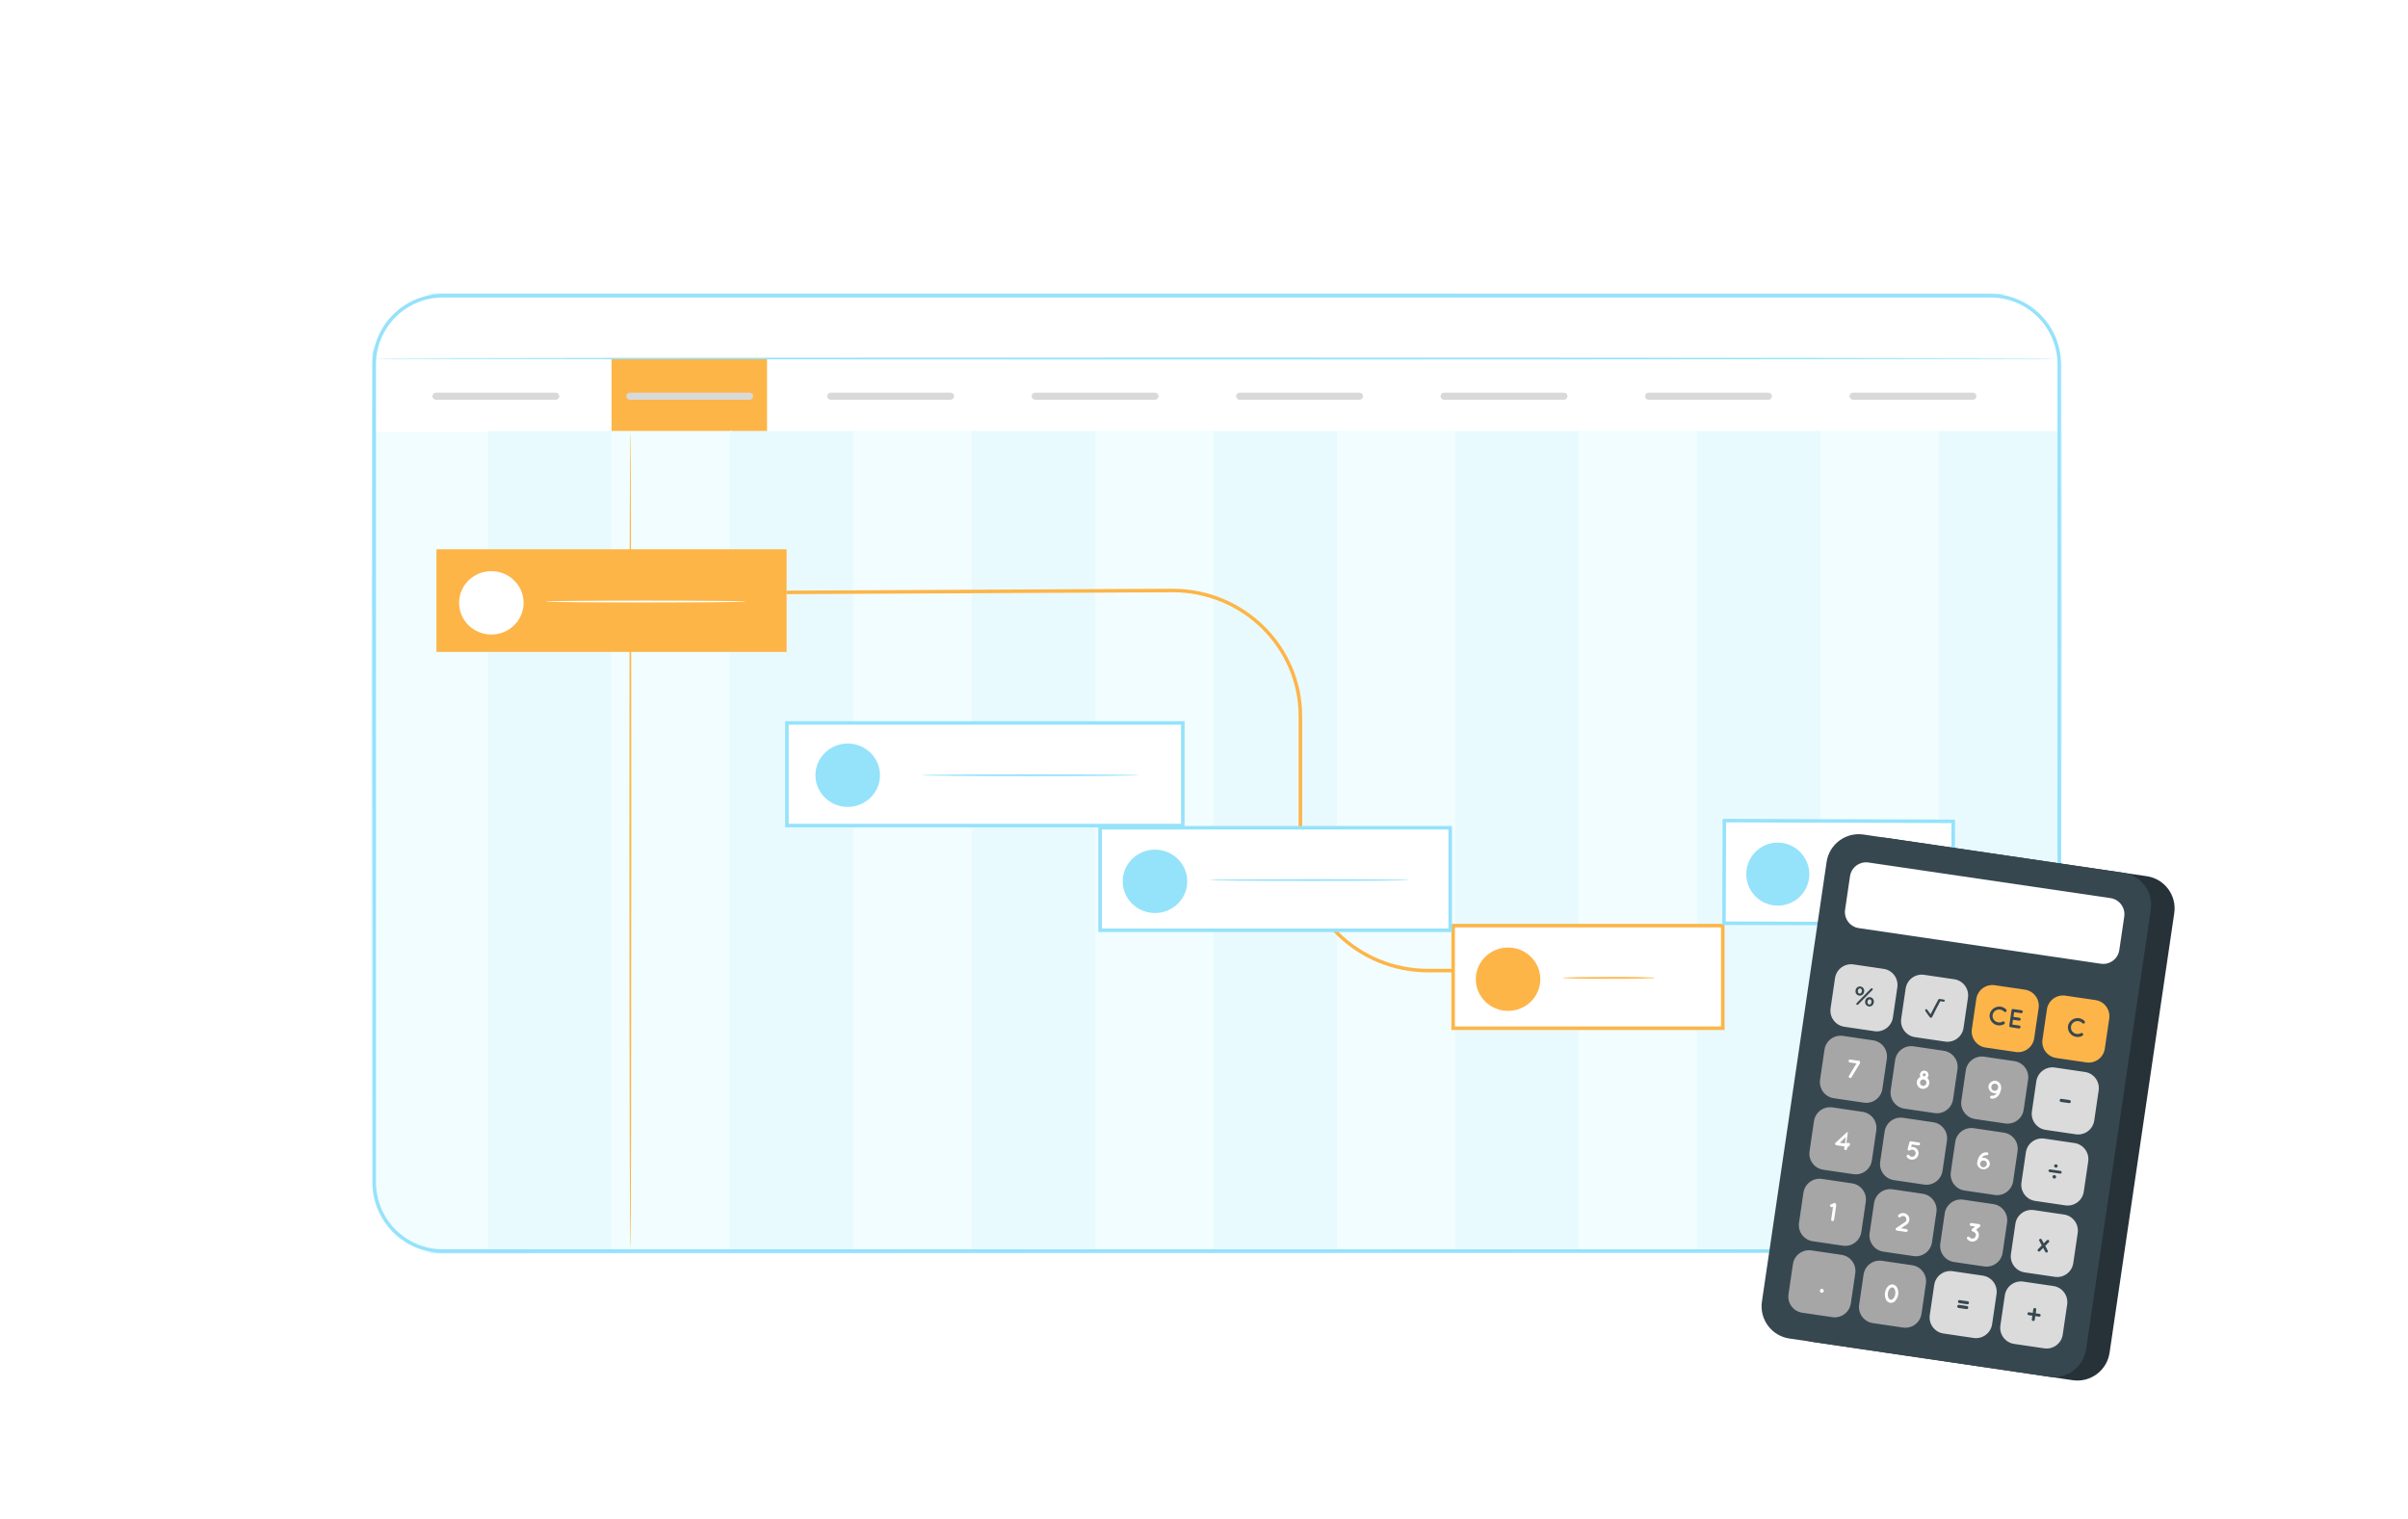 <svg width="888" height="560" viewBox="0 0 888 560" fill="none" xmlns="http://www.w3.org/2000/svg">
<g filter="url(#filter0_d_963_28675)">
<mask id="mask0_963_28675" style="mask-type:luminance" maskUnits="userSpaceOnUse" x="132" y="103" width="623" height="354">
<path d="M728.848 103.199H158.148C143.789 103.199 132.148 114.84 132.148 129.199V430.799C132.148 445.159 143.789 456.799 158.148 456.799H728.848C743.208 456.799 754.848 445.159 754.848 430.799V129.199C754.848 114.84 743.208 103.199 728.848 103.199Z" fill="white"/>
</mask>
<g mask="url(#mask0_963_28675)">
<path d="M728.848 103.199H158.148C143.789 103.199 132.148 114.84 132.148 129.199V430.799C132.148 445.159 143.789 456.799 158.148 456.799H728.848C743.208 456.799 754.848 445.159 754.848 430.799V129.199C754.848 114.84 743.208 103.199 728.848 103.199Z" fill="white"/>
<path d="M443.419 330.88C443.221 330.578 443.068 330.25 442.964 329.905L441.846 327.032C440.897 324.549 439.61 320.896 438.076 316.372C435.008 307.272 431.173 294.701 427.117 280.713C423.061 266.725 419.317 254.063 416.47 244.976L413.025 234.199L412.115 231.274C411.986 230.935 411.899 230.581 411.855 230.221C412.056 230.522 412.214 230.851 412.323 231.196L413.428 234.056C414.39 236.552 415.677 240.192 417.198 244.716C420.266 253.816 424.114 266.4 428.17 280.388C432.226 294.376 435.97 307.025 438.817 316.125C440.234 320.545 441.417 324.185 442.249 326.889L443.172 329.827C443.303 330.165 443.386 330.519 443.419 330.88Z" fill="#E0E0E0"/>
<path d="M754.264 456.397H131.148L132.409 103.252H755.525L754.264 456.397Z" fill="white"/>
<path d="M277.655 127.027H220.312V158.006H277.655V127.027Z" fill="#FDB548"/>
<path d="M754.262 127.016C754.262 127.211 615.019 127.367 443.302 127.367C271.585 127.367 132.355 127.211 132.355 127.016C132.355 126.821 271.559 126.678 443.328 126.678C615.097 126.678 754.262 126.834 754.262 127.016Z" fill="#95E2FB"/>
<path d="M175.647 154.16H131.148V456.826H175.647V154.16Z" fill="#F1FDFF"/>
<path d="M220.315 153.719H174.75V456.385H220.315V153.719Z" fill="#E9FAFF"/>
<path d="M264.811 153.719H220.312V456.385H264.811V153.719Z" fill="#F1FDFF"/>
<path d="M309.483 153.719H263.918V456.385H309.483V153.719Z" fill="#E9FAFF"/>
<path d="M353.979 153.717H309.48V456.383H353.979V153.717Z" fill="#F1FDFF"/>
<path d="M398.647 153.717H353.082V456.383H398.647V153.717Z" fill="#E9FAFF"/>
<path d="M443.147 153.717H398.648V456.383H443.147V153.717Z" fill="#F1FDFF"/>
<path d="M487.815 153.717H442.25V456.383H487.815V153.717Z" fill="#E9FAFF"/>
<path d="M532.315 153.717H487.816V456.383H532.315V153.717Z" fill="#F1FDFF"/>
<path d="M576.995 153.719H531.43V456.385H576.995V153.719Z" fill="#E9FAFF"/>
<path d="M621.479 153.719H576.98V456.385H621.479V153.719Z" fill="#F1FDFF"/>
<path d="M666.163 153.719H620.598V456.385H666.163V153.719Z" fill="#E9FAFF"/>
<path d="M710.659 153.719H666.16V456.385H710.659V153.719Z" fill="#F1FDFF"/>
<path d="M754.265 153.719H709.766V456.385H754.265V153.719Z" fill="#E9FAFF"/>
<path d="M227.256 455.499C227.074 455.499 226.918 387.899 226.918 304.621C226.918 221.343 227.074 153.73 227.256 153.73C227.438 153.73 227.594 221.33 227.594 304.621C227.594 387.912 227.503 455.499 227.256 455.499Z" fill="#FDB548"/>
<path d="M284.87 197.359H155.754V235.202H284.87V197.359Z" fill="#FDB548"/>
<path d="M175.997 228.792C182.566 228.792 187.892 223.56 187.892 217.105C187.892 210.65 182.566 205.418 175.997 205.418C169.428 205.418 164.102 210.65 164.102 217.105C164.102 223.56 169.428 228.792 175.997 228.792Z" fill="white"/>
<path d="M269.714 216.625C269.714 216.82 253.243 216.976 232.924 216.976C212.605 216.976 196.121 216.82 196.121 216.625C196.121 216.43 212.592 216.287 232.924 216.287C253.256 216.287 269.714 216.443 269.714 216.625Z" fill="white"/>
<path d="M547.302 353.37H521.484C495.133 353.37 473.696 332.297 473.696 306.388V258.886C473.696 233.692 452.896 213.204 427.221 213.204L284.871 213.906V212.606L427.208 211.904C453.559 211.904 474.996 232.977 474.996 258.886V306.388C474.996 331.582 495.796 352.07 521.484 352.07H547.302V353.37Z" fill="#FDB548"/>
<path d="M630.1 336.135H530.676V373.978H630.1V336.135Z" fill="white"/>
<path d="M630.764 374.627H530.027V335.484H630.764V374.627ZM531.327 373.327H629.464V336.784H531.327V373.327Z" fill="#FDB548"/>
<path d="M550.93 367.581C557.499 367.581 562.825 362.349 562.825 355.894C562.825 349.439 557.499 344.207 550.93 344.207C544.36 344.207 539.035 349.439 539.035 355.894C539.035 362.349 544.36 367.581 550.93 367.581Z" fill="#FDB548"/>
<path d="M605.141 355.399C604.714 355.492 604.278 355.536 603.841 355.529C602.97 355.529 601.722 355.607 600.188 355.633C597.107 355.698 592.843 355.737 588.137 355.737C583.431 355.737 579.167 355.737 576.086 355.633C574.539 355.633 573.291 355.568 572.433 355.529C571.996 355.537 571.559 355.493 571.133 355.399C571.558 355.296 571.996 355.252 572.433 355.269L576.086 355.152C579.167 355.152 583.431 355.061 588.137 355.061C592.843 355.061 597.107 355.061 600.188 355.152L603.841 355.269C604.278 355.254 604.715 355.297 605.141 355.399Z" fill="#FDB548"/>
<path d="M715.106 297.647L630.685 297.367L630.559 335.21L714.981 335.49L715.106 297.647Z" fill="white"/>
<path d="M715.624 336.135L629.902 335.901L630.045 296.758L715.754 297.044L715.624 336.135ZM631.202 334.601L714.324 334.874L714.454 298.331L631.332 298.058L631.202 334.601Z" fill="#95E2FB"/>
<path d="M662.029 317.218C662.013 319.515 661.318 321.755 660.03 323.657C658.742 325.559 656.919 327.036 654.792 327.903C652.664 328.769 650.328 328.986 648.078 328.526C645.827 328.065 643.764 326.948 642.148 325.316C640.532 323.684 639.436 321.609 638.998 319.354C638.56 317.1 638.801 314.766 639.688 312.647C640.576 310.529 642.072 308.721 643.987 307.452C645.901 306.183 648.149 305.51 650.446 305.518C653.529 305.548 656.475 306.795 658.644 308.986C660.812 311.176 662.029 314.135 662.029 317.218Z" fill="#95E2FB"/>
<path d="M705.654 316.906C705.194 317.012 704.722 317.055 704.25 317.036C703.353 317.036 702.053 317.036 700.441 317.127C697.217 317.127 692.771 317.205 687.857 317.127C682.943 317.049 678.484 317.049 675.26 316.971L671.451 316.854C670.979 316.873 670.506 316.825 670.047 316.711C670.509 316.617 670.98 316.578 671.451 316.594C672.348 316.594 673.661 316.516 675.273 316.49C678.484 316.49 682.943 316.425 687.857 316.49C692.771 316.555 697.217 316.568 700.441 316.646C702.053 316.646 703.353 316.724 704.25 316.763C704.722 316.756 705.193 316.804 705.654 316.906Z" fill="#95E2FB"/>
<path d="M430.977 261.396H285V299.24H430.977V261.396Z" fill="white"/>
<path d="M431.629 299.889H284.352V260.746H431.629V299.889ZM285.652 298.589H430.329V262.046H285.652V298.589Z" fill="#95E2FB"/>
<path d="M414.651 280.674C414.651 280.856 396.763 281.012 374.702 281.012C352.641 281.012 334.766 280.856 334.766 280.674C334.766 280.492 352.641 280.336 374.702 280.336C396.763 280.336 414.651 280.492 414.651 280.674Z" fill="#95E2FB"/>
<path d="M307.415 292.362C313.984 292.362 319.31 287.13 319.31 280.675C319.31 274.221 313.984 268.988 307.415 268.988C300.846 268.988 295.52 274.221 295.52 280.675C295.52 287.13 300.846 292.362 307.415 292.362Z" fill="#95E2FB"/>
<path d="M529.596 300.045H400.48V337.888H529.596V300.045Z" fill="white"/>
<path d="M530.248 338.499H399.832V299.395H530.248V338.499ZM401.132 337.199H528.948V300.695H401.132V337.199Z" fill="#95E2FB"/>
<path d="M420.723 331.493C427.293 331.493 432.618 326.261 432.618 319.806C432.618 313.352 427.293 308.119 420.723 308.119C414.154 308.119 408.828 313.352 408.828 319.806C408.828 326.261 414.154 331.493 420.723 331.493Z" fill="#95E2FB"/>
<path d="M514.441 319.325C514.441 319.52 497.97 319.663 477.651 319.663C457.332 319.663 440.848 319.52 440.848 319.325C440.848 319.13 457.358 319 477.651 319C497.944 319 514.441 319.143 514.441 319.325Z" fill="#95E2FB"/>
<path d="M754.263 456.799C754.263 454.719 754.64 320.403 755.264 103.199L755.524 103.459L132.447 103.537L132.785 103.199C132.33 228.272 131.888 347.859 131.485 456.799L131.173 456.487L754.289 456.799L131.173 457.124H130.848V456.799C131.238 347.885 131.654 228.298 132.148 103.199V102.861H132.525L755.602 102.939H755.862V103.199C754.848 320.429 754.263 454.745 754.263 456.799Z" fill="#95E2FB"/>
<path d="M199.746 139.6H155.546C154.828 139.6 154.246 140.182 154.246 140.9C154.246 141.618 154.828 142.2 155.546 142.2H199.746C200.464 142.2 201.046 141.618 201.046 140.9C201.046 140.182 200.464 139.6 199.746 139.6Z" fill="#D9D9D9"/>
<path d="M271.246 139.6H227.046C226.328 139.6 225.746 140.182 225.746 140.9C225.746 141.618 226.328 142.2 227.046 142.2H271.246C271.964 142.2 272.546 141.618 272.546 140.9C272.546 140.182 271.964 139.6 271.246 139.6Z" fill="#D9D9D9"/>
<path d="M345.348 139.6H301.148C300.43 139.6 299.848 140.182 299.848 140.9C299.848 141.618 300.43 142.2 301.148 142.2H345.348C346.066 142.2 346.648 141.618 346.648 140.9C346.648 140.182 346.066 139.6 345.348 139.6Z" fill="#D9D9D9"/>
<path d="M420.746 139.6H376.546C375.828 139.6 375.246 140.182 375.246 140.9C375.246 141.618 375.828 142.2 376.546 142.2H420.746C421.464 142.2 422.046 141.618 422.046 140.9C422.046 140.182 421.464 139.6 420.746 139.6Z" fill="#D9D9D9"/>
<path d="M496.148 139.6H451.948C451.23 139.6 450.648 140.182 450.648 140.9C450.648 141.618 451.23 142.2 451.948 142.2H496.148C496.866 142.2 497.448 141.618 497.448 140.9C497.448 140.182 496.866 139.6 496.148 139.6Z" fill="#D9D9D9"/>
<path d="M571.547 139.6H527.347C526.629 139.6 526.047 140.182 526.047 140.9C526.047 141.618 526.629 142.2 527.347 142.2H571.547C572.265 142.2 572.847 141.618 572.847 140.9C572.847 140.182 572.265 139.6 571.547 139.6Z" fill="#D9D9D9"/>
<path d="M646.949 139.6H602.749C602.031 139.6 601.449 140.182 601.449 140.9C601.449 141.618 602.031 142.2 602.749 142.2H646.949C647.667 142.2 648.249 141.618 648.249 140.9C648.249 140.182 647.667 139.6 646.949 139.6Z" fill="#D9D9D9"/>
<path d="M722.348 139.6H678.148C677.43 139.6 676.848 140.182 676.848 140.9C676.848 141.618 677.43 142.2 678.148 142.2H722.348C723.066 142.2 723.648 141.618 723.648 140.9C723.648 140.182 723.066 139.6 722.348 139.6Z" fill="#D9D9D9"/>
</g>
<path d="M728.847 103.85H158.147C144.146 103.85 132.797 115.199 132.797 129.2V430.8C132.797 444.8 144.146 456.15 158.147 456.15H728.847C742.847 456.15 754.197 444.8 754.197 430.8V129.2C754.197 115.199 742.847 103.85 728.847 103.85Z" stroke="#95E2FB" stroke-width="1.3"/>
</g>
<path d="M791.677 323.113L695.88 309.018C689.323 308.054 683.226 312.587 682.261 319.144L658.411 481.246C657.446 487.803 661.979 493.901 668.536 494.865L764.333 508.96C770.889 509.925 776.987 505.392 777.952 498.835L801.802 336.732C802.767 330.175 798.234 324.078 791.677 323.113Z" fill="#263238"/>
<path d="M783.013 321.842L687.216 307.747C680.66 306.782 674.562 311.315 673.597 317.872L649.747 479.975C648.782 486.532 653.316 492.629 659.872 493.594L755.669 507.689C762.226 508.653 768.323 504.12 769.288 497.563L793.138 335.461C794.103 328.904 789.57 322.806 783.013 321.842Z" fill="#37474F"/>
<path d="M694.622 357.276L683.509 355.641C680.231 355.159 677.182 357.425 676.7 360.704L675.065 371.816C674.582 375.094 676.849 378.143 680.128 378.626L691.24 380.261C694.518 380.743 697.567 378.476 698.049 375.198L699.684 364.085C700.167 360.807 697.9 357.758 694.622 357.276Z" fill="#DBDBDB"/>
<path d="M720.669 361.11L709.556 359.475C706.278 358.993 703.229 361.259 702.747 364.538L701.112 375.65C700.629 378.928 702.896 381.977 706.174 382.46L717.287 384.094C720.565 384.577 723.614 382.31 724.096 379.032L725.731 367.919C726.214 364.641 723.947 361.592 720.669 361.11Z" fill="#DBDBDB"/>
<path d="M746.723 364.946L735.611 363.311C732.332 362.829 729.284 365.095 728.801 368.374L727.166 379.486C726.684 382.764 728.951 385.813 732.229 386.295L743.341 387.93C746.62 388.413 749.669 386.146 750.151 382.868L751.786 371.755C752.268 368.477 750.002 365.428 746.723 364.946Z" fill="#FDB549"/>
<path d="M772.766 368.794L761.653 367.159C758.375 366.676 755.326 368.943 754.844 372.221L753.209 383.334C752.727 386.612 754.993 389.661 758.272 390.143L769.384 391.778C772.662 392.26 775.711 389.994 776.193 386.715L777.828 375.603C778.311 372.325 776.044 369.276 772.766 368.794Z" fill="#FDB549"/>
<path d="M690.743 383.633L679.63 381.998C676.352 381.516 673.303 383.783 672.821 387.061L671.186 398.173C670.704 401.452 672.97 404.501 676.249 404.983L687.361 406.618C690.639 407.1 693.688 404.834 694.171 401.555L695.806 390.443C696.288 387.164 694.021 384.116 690.743 383.633Z" fill="#A6A6A6"/>
<path d="M716.797 387.481L705.685 385.846C702.406 385.364 699.357 387.63 698.875 390.909L697.24 402.021C696.758 405.3 699.024 408.348 702.303 408.831L713.415 410.466C716.694 410.948 719.742 408.681 720.225 405.403L721.86 394.291C722.342 391.012 720.075 387.963 716.797 387.481Z" fill="#A6A6A6"/>
<path d="M742.844 391.305L731.732 389.67C728.453 389.188 725.404 391.455 724.922 394.733L723.287 405.845C722.805 409.124 725.071 412.172 728.35 412.655L739.462 414.29C742.741 414.772 745.789 412.506 746.272 409.227L747.907 398.115C748.389 394.836 746.122 391.788 742.844 391.305Z" fill="#A6A6A6"/>
<path d="M768.863 395.301L757.751 393.666C754.473 393.184 751.424 395.451 750.942 398.729L749.307 409.841C748.824 413.12 751.091 416.169 754.369 416.651L765.482 418.286C768.76 418.768 771.809 416.502 772.291 413.223L773.926 402.111C774.408 398.832 772.142 395.784 768.863 395.301Z" fill="#DBDBDB"/>
<path d="M686.863 410.004L675.751 408.369C672.473 407.887 669.424 410.154 668.942 413.432L667.307 424.545C666.824 427.823 669.091 430.872 672.369 431.354L683.482 432.989C686.76 433.471 689.809 431.205 690.291 427.926L691.926 416.814C692.408 413.536 690.142 410.487 686.863 410.004Z" fill="#A6A6A6"/>
<path d="M712.918 413.84L701.806 412.205C698.527 411.723 695.479 413.99 694.996 417.268L693.361 428.381C692.879 431.659 695.146 434.708 698.424 435.19L709.536 436.825C712.815 437.307 715.863 435.041 716.346 431.762L717.981 420.65C718.463 417.371 716.196 414.323 712.918 413.84Z" fill="#A6A6A6"/>
<path d="M738.961 417.672L727.849 416.037C724.57 415.555 721.522 417.822 721.039 421.1L719.404 432.213C718.922 435.491 721.188 438.54 724.467 439.022L735.579 440.657C738.858 441.139 741.906 438.873 742.389 435.594L744.024 424.482C744.506 421.204 742.239 418.155 738.961 417.672Z" fill="#A6A6A6"/>
<path d="M765.008 421.508L753.896 419.873C750.618 419.391 747.569 421.658 747.087 424.936L745.452 436.048C744.969 439.327 747.236 442.376 750.514 442.858L761.627 444.493C764.905 444.975 767.954 442.709 768.436 439.43L770.071 428.318C770.554 425.039 768.287 421.991 765.008 421.508Z" fill="#DBDBDB"/>
<path d="M682.981 436.376L671.869 434.741C668.59 434.258 665.542 436.525 665.059 439.803L663.424 450.916C662.942 454.194 665.209 457.243 668.487 457.725L679.599 459.36C682.878 459.842 685.926 457.576 686.409 454.297L688.044 443.185C688.526 439.907 686.259 436.858 682.981 436.376Z" fill="#A6A6A6"/>
<path d="M709.024 440.21L697.912 438.575C694.633 438.092 691.585 440.359 691.102 443.637L689.467 454.75C688.985 458.028 691.251 461.077 694.53 461.559L705.642 463.194C708.921 463.676 711.969 461.41 712.452 458.131L714.087 447.019C714.569 443.741 712.302 440.692 709.024 440.21Z" fill="#A6A6A6"/>
<path d="M735.083 444.032L723.97 442.397C720.692 441.914 717.643 444.181 717.161 447.46L715.526 458.572C715.043 461.85 717.31 464.899 720.589 465.381L731.701 467.016C734.979 467.499 738.028 465.232 738.51 461.954L740.145 450.841C740.628 447.563 738.361 444.514 735.083 444.032Z" fill="#A6A6A6"/>
<path d="M761.137 447.868L750.025 446.233C746.747 445.75 743.698 448.017 743.215 451.295L741.58 462.408C741.098 465.686 743.365 468.735 746.643 469.217L757.756 470.852C761.034 471.335 764.083 469.068 764.565 465.79L766.2 454.677C766.682 451.399 764.416 448.35 761.137 447.868Z" fill="#DBDBDB"/>
<path d="M679.102 462.733L667.99 461.098C664.711 460.616 661.663 462.882 661.18 466.161L659.545 477.273C659.063 480.551 661.33 483.6 664.608 484.083L675.72 485.718C678.999 486.2 682.048 483.933 682.53 480.655L684.165 469.542C684.647 466.264 682.381 463.215 679.102 462.733Z" fill="#A6A6A6"/>
<path d="M705.157 466.569L694.044 464.934C690.766 464.452 687.717 466.718 687.235 469.997L685.6 481.109C685.118 484.387 687.384 487.436 690.663 487.918L701.775 489.553C705.053 490.036 708.102 487.769 708.585 484.491L710.22 473.378C710.702 470.1 708.435 467.051 705.157 466.569Z" fill="#A6A6A6"/>
<path d="M731.204 470.405L720.091 468.77C716.813 468.288 713.764 470.554 713.282 473.833L711.647 484.945C711.165 488.223 713.431 491.272 716.71 491.754L727.822 493.389C731.1 493.872 734.149 491.605 734.631 488.327L736.266 477.214C736.749 473.936 734.482 470.887 731.204 470.405Z" fill="#DBDBDB"/>
<path d="M757.247 474.237L746.134 472.602C742.856 472.12 739.807 474.386 739.325 477.665L737.69 488.777C737.208 492.055 739.474 495.104 742.753 495.586L753.865 497.221C757.143 497.704 760.192 495.437 760.674 492.159L762.309 481.046C762.792 477.768 760.525 474.719 757.247 474.237Z" fill="#DBDBDB"/>
<path d="M684.284 365.229C684.302 365.013 684.364 364.803 684.466 364.611C684.569 364.42 684.709 364.251 684.879 364.116C685.048 363.981 685.244 363.881 685.453 363.824C685.663 363.767 685.881 363.753 686.096 363.783C686.311 363.813 686.518 363.887 686.703 364C686.889 364.113 687.049 364.262 687.175 364.439C687.301 364.616 687.389 364.817 687.435 365.029C687.48 365.241 687.482 365.46 687.44 365.673C687.422 365.893 687.36 366.107 687.257 366.302C687.154 366.497 687.012 366.669 686.84 366.807C686.668 366.945 686.47 367.047 686.257 367.106C686.045 367.165 685.822 367.179 685.604 367.149C685.388 367.117 685.181 367.04 684.996 366.924C684.811 366.808 684.651 366.655 684.527 366.475C684.404 366.295 684.318 366.092 684.276 365.878C684.234 365.663 684.237 365.443 684.284 365.229ZM686.588 365.565C686.652 365.343 686.626 365.104 686.516 364.9C686.406 364.696 686.221 364.543 686 364.473C685.544 364.413 685.208 364.809 685.136 365.325C685.052 365.865 685.292 366.345 685.724 366.405C686.156 366.465 686.504 366.081 686.588 365.565ZM684.716 369.861L689.948 364.545C689.99 364.496 690.044 364.457 690.105 364.434C690.165 364.411 690.231 364.404 690.296 364.413C690.397 364.428 690.488 364.481 690.55 364.562C690.613 364.642 690.642 364.744 690.632 364.845C690.61 364.936 690.564 365.019 690.5 365.085L685.232 370.437C685.188 370.488 685.131 370.526 685.068 370.547C685.005 370.568 684.937 370.571 684.872 370.557C684.823 370.551 684.775 370.536 684.732 370.511C684.689 370.487 684.652 370.454 684.622 370.415C684.592 370.376 684.569 370.331 684.557 370.284C684.544 370.236 684.541 370.186 684.548 370.137C684.572 370.029 684.631 369.932 684.716 369.861ZM687.824 369.249C687.832 369.024 687.887 368.804 687.986 368.601C688.085 368.399 688.225 368.22 688.398 368.075C688.57 367.931 688.771 367.824 688.987 367.762C689.204 367.7 689.431 367.684 689.654 367.715C689.877 367.746 690.091 367.824 690.282 367.943C690.473 368.062 690.636 368.22 690.763 368.407C690.889 368.593 690.974 368.804 691.014 369.026C691.053 369.247 691.046 369.475 690.992 369.693C690.973 369.91 690.911 370.12 690.809 370.311C690.707 370.503 690.566 370.671 690.397 370.807C690.227 370.942 690.032 371.041 689.822 371.099C689.613 371.156 689.394 371.17 689.179 371.139C688.964 371.109 688.758 371.035 688.572 370.923C688.387 370.81 688.226 370.66 688.1 370.484C687.975 370.307 687.886 370.106 687.841 369.894C687.795 369.681 687.794 369.462 687.836 369.249H687.824ZM690.128 369.597C690.212 369.057 689.972 368.577 689.54 368.517C689.108 368.457 688.76 368.841 688.676 369.357C688.592 369.909 688.844 370.377 689.276 370.437C689.708 370.497 690.056 370.113 690.128 369.597Z" fill="#37474F"/>
<path d="M733.722 374.144C733.842 373.494 734.137 372.89 734.577 372.398C735.017 371.905 735.584 371.543 736.216 371.351C736.848 371.159 737.52 371.144 738.16 371.309C738.799 371.473 739.381 371.811 739.842 372.284C739.937 372.39 739.988 372.529 739.983 372.672C739.978 372.815 739.918 372.95 739.816 373.049C739.713 373.149 739.576 373.205 739.433 373.205C739.291 373.206 739.153 373.151 739.05 373.052C738.663 372.64 738.146 372.373 737.586 372.296C736.944 372.205 736.291 372.364 735.762 372.74C735.253 373.115 734.912 373.675 734.814 374.3C734.768 374.61 734.784 374.925 734.862 375.228C734.941 375.532 735.079 375.816 735.27 376.064C735.669 376.576 736.248 376.915 736.89 377.012C737.448 377.1 738.02 376.994 738.51 376.712C738.639 376.652 738.786 376.64 738.923 376.68C739.059 376.72 739.177 376.808 739.254 376.928C739.322 377.057 739.338 377.206 739.3 377.346C739.262 377.486 739.173 377.607 739.05 377.684C738.345 378.073 737.531 378.221 736.734 378.104C735.819 377.959 734.995 377.466 734.434 376.728C733.873 375.99 733.618 375.065 733.722 374.144Z" fill="#37474F"/>
<path d="M740.971 378.188L741.799 372.536C741.819 372.397 741.894 372.273 742.007 372.19C742.119 372.106 742.26 372.071 742.399 372.092L745.495 372.548C745.632 372.573 745.755 372.65 745.837 372.764C745.918 372.878 745.952 373.019 745.932 373.157C745.912 373.295 745.839 373.421 745.728 373.506C745.617 373.592 745.478 373.631 745.339 373.616L742.747 373.232L742.495 374.984L744.715 375.308C744.854 375.334 744.977 375.412 745.062 375.525C745.146 375.638 745.185 375.779 745.171 375.92C745.147 376.06 745.07 376.186 744.956 376.271C744.842 376.355 744.7 376.393 744.559 376.376L742.339 376.052L742.075 377.804L744.667 378.188C744.806 378.211 744.931 378.289 745.014 378.403C745.097 378.517 745.132 378.66 745.111 378.8C745.09 378.939 745.015 379.065 744.903 379.15C744.791 379.235 744.65 379.273 744.511 379.256L741.415 378.8C741.344 378.791 741.276 378.768 741.215 378.732C741.154 378.696 741.101 378.648 741.059 378.59C741.018 378.533 740.988 378.468 740.973 378.398C740.958 378.329 740.957 378.257 740.971 378.188Z" fill="#37474F"/>
<path d="M762.606 378.391C762.771 377.48 763.28 376.667 764.029 376.122C764.778 375.576 765.708 375.341 766.626 375.463C767.426 375.574 768.166 375.95 768.726 376.531C768.824 376.638 768.878 376.777 768.878 376.921C768.878 377.066 768.824 377.205 768.726 377.311C768.622 377.415 768.482 377.473 768.336 377.473C768.19 377.473 768.049 377.415 767.946 377.311C767.558 376.903 767.041 376.64 766.482 376.567C765.841 376.473 765.188 376.627 764.658 376.999C764.154 377.379 763.819 377.942 763.727 378.566C763.635 379.191 763.793 379.826 764.166 380.335C764.569 380.84 765.148 381.174 765.786 381.271C766.344 381.366 766.918 381.259 767.406 380.971C767.535 380.911 767.682 380.9 767.819 380.94C767.955 380.979 768.073 381.067 768.15 381.187C768.218 381.316 768.234 381.465 768.196 381.605C768.158 381.746 768.069 381.866 767.946 381.943C767.243 382.339 766.427 382.487 765.63 382.363C764.71 382.221 763.882 381.727 763.318 380.987C762.754 380.246 762.499 379.316 762.606 378.391Z" fill="#37474F"/>
<path d="M685.975 392.001L682.747 397.305C682.667 397.418 682.549 397.498 682.415 397.531C682.28 397.564 682.139 397.548 682.015 397.485C681.9 397.407 681.818 397.289 681.785 397.154C681.752 397.018 681.77 396.876 681.835 396.753L684.619 392.145L682.159 391.785C682.019 391.761 681.894 391.685 681.809 391.571C681.724 391.457 681.686 391.314 681.703 391.173C681.727 391.033 681.804 390.907 681.918 390.822C682.032 390.737 682.174 390.7 682.315 390.717L685.591 391.209H685.687L685.879 391.317C685.876 391.337 685.876 391.357 685.879 391.377C685.891 391.449 685.891 391.522 685.879 391.593L685.975 392.001Z" fill="white"/>
<path d="M711.463 399.524C711.411 399.923 711.256 400.301 711.013 400.622C710.77 400.943 710.447 401.194 710.078 401.352C709.708 401.511 709.303 401.57 708.903 401.524C708.504 401.478 708.123 401.329 707.798 401.091C707.474 400.853 707.217 400.535 707.053 400.168C706.889 399.801 706.823 399.397 706.862 398.997C706.901 398.596 707.044 398.213 707.277 397.885C707.509 397.557 707.823 397.294 708.187 397.124C708.022 396.82 707.962 396.47 708.019 396.128C708.093 395.72 708.322 395.356 708.659 395.114C708.996 394.872 709.414 394.771 709.824 394.832C710.235 394.893 710.605 395.111 710.857 395.44C711.11 395.77 711.224 396.184 711.175 396.596C711.128 396.939 710.968 397.256 710.719 397.496C710.999 397.748 711.213 398.065 711.342 398.418C711.472 398.772 711.513 399.151 711.463 399.524ZM710.419 399.368C710.443 399.136 710.399 398.903 710.292 398.695C710.186 398.488 710.021 398.317 709.818 398.202C709.616 398.086 709.384 398.033 709.151 398.047C708.919 398.062 708.695 398.144 708.508 398.283C708.322 398.422 708.179 398.613 708.099 398.832C708.019 399.051 708.004 399.288 708.057 399.515C708.109 399.742 708.227 399.949 708.395 400.111C708.563 400.272 708.774 400.381 709.003 400.424C709.168 400.455 709.338 400.451 709.501 400.412C709.665 400.373 709.818 400.301 709.951 400.199C710.085 400.097 710.195 399.968 710.276 399.821C710.357 399.674 710.405 399.511 710.419 399.344V399.368ZM709.063 396.26C709.05 396.332 709.052 396.405 709.068 396.476C709.084 396.546 709.114 396.613 709.156 396.672C709.198 396.731 709.252 396.781 709.314 396.818C709.376 396.856 709.445 396.881 709.517 396.891C709.588 396.902 709.661 396.898 709.732 396.879C709.802 396.861 709.867 396.829 709.925 396.784C709.982 396.74 710.03 396.685 710.066 396.621C710.101 396.558 710.123 396.488 710.131 396.416C710.143 396.347 710.141 396.277 710.125 396.209C710.109 396.141 710.079 396.077 710.038 396.021C709.996 395.965 709.944 395.918 709.884 395.883C709.823 395.848 709.757 395.825 709.687 395.816C709.617 395.803 709.545 395.803 709.475 395.818C709.405 395.833 709.338 395.863 709.28 395.904C709.222 395.946 709.172 395.999 709.135 396.06C709.098 396.121 709.073 396.189 709.063 396.26Z" fill="white"/>
<path d="M733.289 400.545C733.392 399.936 733.727 399.39 734.223 399.021C734.719 398.652 735.339 398.489 735.953 398.565C736.518 398.66 737.031 398.954 737.399 399.394C737.767 399.835 737.964 400.392 737.957 400.965C737.957 401.157 737.957 401.337 737.957 401.517C737.86 402.185 737.649 402.83 737.333 403.425C737.005 404.055 736.489 404.567 735.857 404.889C735.388 405.106 734.868 405.185 734.357 405.117C734.286 405.111 734.217 405.091 734.155 405.058C734.092 405.025 734.037 404.98 733.992 404.925C733.947 404.87 733.914 404.807 733.894 404.739C733.874 404.671 733.868 404.6 733.877 404.529C733.895 404.389 733.966 404.262 734.075 404.172C734.184 404.083 734.324 404.039 734.465 404.049C734.787 404.096 735.115 404.05 735.413 403.917C735.689 403.786 735.928 403.588 736.109 403.341L736.277 403.113C735.964 403.18 735.641 403.18 735.329 403.113C734.726 403.024 734.18 402.709 733.802 402.232C733.423 401.755 733.239 401.152 733.289 400.545ZM734.357 400.701C734.317 400.873 734.313 401.05 734.345 401.223C734.377 401.396 734.445 401.56 734.543 401.706C734.642 401.851 734.77 401.974 734.919 402.068C735.068 402.161 735.235 402.223 735.409 402.249C735.583 402.275 735.76 402.264 735.93 402.218C736.099 402.172 736.257 402.091 736.394 401.98C736.531 401.87 736.644 401.732 736.724 401.576C736.805 401.42 736.853 401.249 736.865 401.073C736.899 400.908 736.898 400.736 736.862 400.571C736.825 400.406 736.755 400.25 736.654 400.114C736.553 399.978 736.424 399.865 736.277 399.782C736.129 399.699 735.965 399.648 735.797 399.633C735.626 399.597 735.45 399.597 735.28 399.636C735.11 399.674 734.95 399.749 734.812 399.855C734.674 399.961 734.56 400.096 734.48 400.251C734.399 400.405 734.353 400.575 734.345 400.749L734.357 400.701Z" fill="white"/>
<path d="M759.544 405.706C759.553 405.63 759.577 405.557 759.615 405.491C759.653 405.425 759.703 405.368 759.764 405.322C759.824 405.276 759.893 405.243 759.967 405.224C760.041 405.206 760.117 405.202 760.192 405.214L763.168 405.646C763.243 405.658 763.315 405.684 763.38 405.723C763.445 405.763 763.501 405.815 763.546 405.876C763.59 405.938 763.622 406.007 763.64 406.081C763.658 406.155 763.66 406.231 763.648 406.306C763.64 406.38 763.616 406.451 763.579 406.516C763.542 406.58 763.492 406.637 763.433 406.682C763.373 406.726 763.306 406.759 763.233 406.777C763.161 406.795 763.086 406.798 763.012 406.786L760.024 406.354C759.876 406.33 759.742 406.249 759.652 406.128C759.562 406.007 759.524 405.855 759.544 405.706Z" fill="#37474F"/>
<path d="M681.966 422.457C681.942 422.597 681.865 422.723 681.751 422.808C681.637 422.893 681.495 422.931 681.354 422.913H681.258L681.15 423.645C681.14 423.714 681.116 423.781 681.08 423.841C681.044 423.901 680.996 423.954 680.94 423.996C680.884 424.037 680.82 424.068 680.752 424.085C680.684 424.102 680.613 424.105 680.544 424.095C680.474 424.085 680.408 424.061 680.348 424.025C680.288 423.989 680.235 423.942 680.193 423.885C680.152 423.829 680.121 423.765 680.104 423.697C680.087 423.629 680.084 423.558 680.094 423.489L680.202 422.757L677.202 422.325C677.081 422.317 676.969 422.26 676.89 422.169C676.839 422.12 676.799 422.061 676.772 421.996C676.745 421.931 676.73 421.862 676.73 421.791C676.73 421.721 676.745 421.651 676.772 421.586C676.799 421.521 676.839 421.462 676.89 421.413L681.078 417.537H681.138H681.45C681.446 417.557 681.446 417.577 681.45 417.597L680.886 421.473H681.546C681.672 421.439 681.806 421.451 681.923 421.508C682.041 421.565 682.133 421.662 682.185 421.782C682.236 421.902 682.242 422.037 682.202 422.161C682.161 422.285 682.078 422.39 681.966 422.457ZM680.706 419.325L678.45 421.401L680.358 421.689L680.706 419.325Z" fill="white"/>
<path d="M707.048 423.825C707.236 424.079 707.372 424.368 707.448 424.674C707.524 424.981 707.539 425.3 707.492 425.613C707.396 426.242 707.055 426.807 706.544 427.185C706.033 427.562 705.395 427.721 704.768 427.629C704.141 427.537 703.575 427.2 703.196 426.693C703.152 426.635 703.12 426.569 703.102 426.499C703.085 426.428 703.081 426.355 703.092 426.283C703.104 426.212 703.129 426.143 703.167 426.081C703.206 426.02 703.256 425.966 703.316 425.925C703.432 425.838 703.578 425.801 703.722 425.821C703.865 425.841 703.995 425.917 704.084 426.033C704.18 426.175 704.307 426.294 704.454 426.383C704.6 426.472 704.765 426.529 704.936 426.549C705.105 426.575 705.279 426.568 705.446 426.526C705.613 426.485 705.77 426.411 705.908 426.309C706.184 426.103 706.369 425.797 706.424 425.457C706.451 425.284 706.443 425.108 706.4 424.938C706.357 424.769 706.279 424.611 706.172 424.473C706.074 424.333 705.947 424.216 705.8 424.129C705.653 424.042 705.489 423.987 705.32 423.969C705.15 423.936 704.975 423.941 704.807 423.983C704.64 424.024 704.483 424.101 704.348 424.209C704.29 424.253 704.224 424.284 704.153 424.302C704.083 424.32 704.01 424.323 703.938 424.312C703.866 424.301 703.798 424.275 703.736 424.237C703.674 424.198 703.621 424.148 703.58 424.089L703.496 423.957V423.873C703.496 423.873 703.496 423.873 703.496 423.801C703.489 423.745 703.489 423.689 703.496 423.633L704.144 421.233C704.199 421.085 704.305 420.961 704.444 420.885H704.516C704.599 420.867 704.685 420.867 704.768 420.885L707.6 421.305C707.672 421.313 707.741 421.337 707.804 421.373C707.866 421.41 707.921 421.459 707.963 421.517C708.006 421.576 708.036 421.643 708.052 421.714C708.068 421.784 708.069 421.858 708.056 421.929C708.045 422 708.021 422.069 707.984 422.13C707.947 422.192 707.898 422.246 707.84 422.288C707.781 422.331 707.715 422.361 707.645 422.378C707.575 422.394 707.503 422.397 707.432 422.385L705.032 422.037L704.78 422.961C704.999 422.937 705.22 422.937 705.44 422.961C706.068 423.026 706.646 423.336 707.048 423.825Z" fill="white"/>
<path d="M733.77 429.536C733.602 430.057 733.262 430.506 732.805 430.807C732.348 431.109 731.802 431.245 731.257 431.193C730.712 431.141 730.201 430.904 729.809 430.522C729.417 430.14 729.167 429.636 729.102 429.092C729.102 429.092 729.102 428.732 729.162 428.552C729.252 427.88 729.464 427.229 729.786 426.632C730.117 426.008 730.632 425.501 731.262 425.18C731.73 424.965 732.249 424.881 732.762 424.94C732.903 424.955 733.032 425.026 733.122 425.136C733.212 425.246 733.255 425.387 733.242 425.528C733.221 425.669 733.147 425.797 733.036 425.886C732.925 425.975 732.784 426.019 732.642 426.008C732.322 425.973 731.999 426.023 731.706 426.152C731.428 426.286 731.185 426.484 730.998 426.728C730.998 426.8 730.89 426.872 730.842 426.956C731.154 426.89 731.477 426.89 731.79 426.956C732.391 427.043 732.935 427.361 733.305 427.843C733.675 428.325 733.841 428.933 733.77 429.536ZM732.714 429.38C732.763 429.046 732.677 428.706 732.476 428.435C732.275 428.164 731.974 427.984 731.64 427.934C731.305 427.885 730.965 427.97 730.694 428.172C730.423 428.373 730.243 428.674 730.194 429.008C730.144 429.342 730.23 429.682 730.431 429.954C730.632 430.225 730.933 430.405 731.268 430.454C731.602 430.504 731.942 430.418 732.213 430.217C732.484 430.015 732.664 429.714 732.714 429.38Z" fill="white"/>
<path d="M755.852 432.212C755.787 432.203 755.725 432.181 755.669 432.147C755.613 432.114 755.564 432.07 755.525 432.017C755.486 431.965 755.457 431.905 755.441 431.842C755.425 431.779 755.422 431.713 755.432 431.648C755.441 431.584 755.463 431.522 755.497 431.466C755.53 431.409 755.574 431.361 755.627 431.322C755.679 431.283 755.738 431.254 755.802 431.238C755.865 431.222 755.931 431.219 755.996 431.228L759.86 431.792C759.926 431.801 759.989 431.823 760.047 431.857C760.104 431.891 760.154 431.936 760.193 431.99C760.232 432.044 760.26 432.105 760.275 432.17C760.29 432.235 760.291 432.303 760.28 432.368C760.259 432.498 760.187 432.614 760.082 432.693C759.977 432.771 759.846 432.806 759.716 432.788L755.852 432.212ZM758.816 430.088C758.772 430.248 758.672 430.386 758.533 430.476C758.395 430.566 758.228 430.602 758.064 430.577C757.901 430.551 757.753 430.467 757.648 430.339C757.543 430.211 757.489 430.049 757.496 429.884C757.525 429.716 757.62 429.566 757.759 429.467C757.898 429.368 758.071 429.328 758.24 429.356C758.413 429.377 758.571 429.466 758.679 429.603C758.787 429.741 758.836 429.915 758.816 430.088ZM758.228 434.072C758.214 434.158 758.184 434.24 758.139 434.314C758.094 434.388 758.034 434.452 757.964 434.502C757.893 434.552 757.813 434.588 757.729 434.607C757.644 434.626 757.557 434.628 757.472 434.612C757.3 434.588 757.145 434.498 757.04 434.361C756.935 434.225 756.887 434.052 756.908 433.88C756.921 433.795 756.951 433.713 756.996 433.639C757.041 433.565 757.101 433.501 757.171 433.451C757.242 433.4 757.322 433.365 757.406 433.346C757.491 433.327 757.578 433.325 757.664 433.34C757.835 433.364 757.99 433.454 758.095 433.591C758.2 433.728 758.248 433.901 758.228 434.072Z" fill="#37474F"/>
<path d="M677.178 444.2L676.35 449.852C676.321 449.991 676.241 450.113 676.125 450.196C676.009 450.278 675.867 450.314 675.726 450.296C675.588 450.275 675.463 450.2 675.38 450.088C675.297 449.975 675.261 449.834 675.282 449.696L675.978 444.98L675.558 445.148C675.468 445.176 675.372 445.176 675.282 445.148C675.171 445.123 675.069 445.065 674.992 444.981C674.915 444.897 674.866 444.791 674.852 444.678C674.837 444.565 674.858 444.45 674.912 444.35C674.965 444.249 675.048 444.167 675.15 444.116L676.434 443.6H676.746H676.806C676.812 443.619 676.812 443.64 676.806 443.66C676.8 443.683 676.8 443.708 676.806 443.732L677.178 444.2Z" fill="white"/>
<path d="M703.509 453.848C703.5 453.917 703.478 453.984 703.442 454.044C703.407 454.104 703.36 454.157 703.304 454.198C703.248 454.24 703.184 454.27 703.116 454.286C703.048 454.302 702.978 454.304 702.909 454.292L699.513 453.8C699.438 453.792 699.366 453.768 699.301 453.728C699.237 453.689 699.182 453.635 699.141 453.572C699.063 453.454 699.034 453.31 699.061 453.17C699.088 453.031 699.168 452.908 699.285 452.828L702.489 450.68C702.636 450.586 702.76 450.461 702.853 450.313C702.946 450.166 703.006 450.001 703.029 449.828C703.06 449.665 703.056 449.497 703.019 449.335C702.982 449.174 702.911 449.021 702.812 448.888C702.713 448.755 702.587 448.644 702.442 448.562C702.298 448.48 702.138 448.429 701.973 448.412C701.667 448.36 701.353 448.429 701.097 448.604L700.761 448.832C700.702 448.872 700.636 448.9 700.567 448.913C700.497 448.927 700.425 448.927 700.356 448.912C700.287 448.897 700.221 448.869 700.162 448.829C700.104 448.788 700.055 448.736 700.017 448.676C699.94 448.556 699.913 448.411 699.942 448.272C699.971 448.133 700.054 448.01 700.173 447.932L700.509 447.716C700.761 447.545 701.045 447.425 701.344 447.365C701.643 447.304 701.951 447.303 702.25 447.362C702.549 447.421 702.834 447.539 703.087 447.709C703.34 447.879 703.557 448.098 703.725 448.352C703.897 448.605 704.016 448.89 704.077 449.19C704.138 449.49 704.139 449.798 704.08 450.099C704.021 450.399 703.903 450.684 703.733 450.938C703.563 451.193 703.344 451.411 703.089 451.58L701.037 452.948L703.077 453.248C703.145 453.258 703.211 453.282 703.27 453.318C703.328 453.354 703.379 453.401 703.42 453.457C703.46 453.513 703.489 453.576 703.504 453.643C703.519 453.711 703.521 453.78 703.509 453.848Z" fill="white"/>
<path d="M729.283 454.017C729.57 454.399 729.737 454.857 729.762 455.333C729.788 455.809 729.671 456.282 729.426 456.692C729.181 457.102 728.82 457.429 728.389 457.632C727.957 457.835 727.475 457.906 727.003 457.833C726.374 457.738 725.809 457.397 725.431 456.885C725.345 456.769 725.309 456.624 725.33 456.481C725.352 456.338 725.429 456.209 725.545 456.123C725.661 456.038 725.807 456.001 725.95 456.023C726.093 456.044 726.221 456.121 726.307 456.237C726.408 456.374 726.536 456.489 726.682 456.576C726.828 456.662 726.991 456.719 727.159 456.741C727.329 456.768 727.502 456.76 727.669 456.719C727.836 456.678 727.993 456.604 728.131 456.501C728.271 456.4 728.389 456.271 728.478 456.123C728.567 455.974 728.624 455.809 728.647 455.637C728.678 455.47 728.672 455.297 728.631 455.132C728.589 454.966 728.513 454.811 728.407 454.677C728.201 454.401 727.896 454.216 727.555 454.161C727.48 454.153 727.408 454.128 727.344 454.089C727.28 454.049 727.225 453.996 727.183 453.933C727.098 453.817 727.061 453.673 727.079 453.53C727.096 453.388 727.168 453.257 727.279 453.165L728.407 452.313L726.859 452.085C726.788 452.075 726.719 452.051 726.657 452.014C726.596 451.977 726.542 451.928 726.5 451.869C726.457 451.811 726.427 451.745 726.41 451.675C726.394 451.605 726.391 451.532 726.403 451.461C726.412 451.391 726.435 451.322 726.471 451.261C726.506 451.199 726.554 451.145 726.612 451.103C726.669 451.06 726.734 451.029 726.803 451.013C726.873 450.996 726.945 450.994 727.015 451.005L729.835 451.413C729.939 451.434 730.035 451.484 730.112 451.557C730.189 451.63 730.243 451.724 730.27 451.826C730.296 451.929 730.293 452.037 730.261 452.138C730.228 452.239 730.168 452.329 730.087 452.397L728.695 453.465C728.921 453.615 729.12 453.802 729.283 454.017Z" fill="white"/>
<path d="M755.599 458.025L754.231 459.429L755.131 461.169C755.192 461.284 755.206 461.419 755.171 461.544C755.135 461.669 755.052 461.776 754.939 461.841C754.842 461.901 754.727 461.922 754.615 461.901C754.536 461.887 754.461 461.856 754.395 461.811C754.328 461.765 754.273 461.706 754.231 461.637L753.463 460.185L752.263 461.385C752.209 461.441 752.144 461.484 752.071 461.511C751.998 461.538 751.92 461.548 751.843 461.541C751.731 461.527 751.629 461.471 751.555 461.385C751.508 461.34 751.47 461.286 751.445 461.227C751.419 461.167 751.406 461.102 751.406 461.037C751.406 460.972 751.419 460.908 751.445 460.848C751.47 460.788 751.508 460.734 751.555 460.689L752.935 459.273L752.023 457.533C751.964 457.419 751.952 457.285 751.99 457.161C752.028 457.038 752.113 456.934 752.227 456.873C752.346 456.813 752.483 456.8 752.61 456.838C752.738 456.876 752.845 456.962 752.911 457.077L753.679 458.505L754.819 457.365C754.92 457.27 755.053 457.217 755.191 457.217C755.33 457.217 755.463 457.27 755.563 457.365C755.648 457.452 755.698 457.567 755.705 457.689C755.711 457.81 755.674 457.929 755.599 458.025Z" fill="#37474F"/>
<path d="M671.947 475.293C672.041 475.307 672.131 475.338 672.213 475.386C672.295 475.435 672.366 475.498 672.423 475.574C672.48 475.65 672.521 475.736 672.544 475.828C672.568 475.92 672.573 476.015 672.559 476.109C672.527 476.298 672.423 476.468 672.268 476.582C672.114 476.696 671.922 476.746 671.731 476.721C671.542 476.693 671.372 476.59 671.258 476.436C671.144 476.282 671.097 476.089 671.125 475.899C671.154 475.71 671.257 475.54 671.411 475.426C671.565 475.312 671.758 475.265 671.947 475.293Z" fill="white"/>
<path d="M695.141 476.66C695.251 475.852 695.593 475.094 696.125 474.476C696.357 474.191 696.656 473.968 696.995 473.828C697.335 473.687 697.704 473.634 698.069 473.672C698.426 473.741 698.76 473.898 699.04 474.128C699.321 474.359 699.54 474.656 699.677 474.992C699.999 475.744 700.107 476.57 699.988 477.379C699.87 478.188 699.529 478.949 699.005 479.576C698.788 479.884 698.489 480.125 698.143 480.274C697.797 480.422 697.416 480.472 697.043 480.417C696.67 480.363 696.32 480.206 696.031 479.964C695.742 479.722 695.525 479.405 695.405 479.048C695.088 478.295 694.996 477.465 695.141 476.66ZM698.921 477.224C699.017 476.625 698.947 476.01 698.717 475.448C698.489 475.004 698.201 474.764 697.913 474.74C697.724 474.73 697.535 474.765 697.362 474.843C697.189 474.92 697.036 475.037 696.917 475.184C696.527 475.648 696.281 476.215 696.209 476.816C696.107 477.412 696.178 478.024 696.413 478.58C696.482 478.76 696.594 478.92 696.738 479.047C696.882 479.175 697.055 479.265 697.241 479.312C697.428 479.315 697.614 479.275 697.783 479.194C697.951 479.112 698.099 478.993 698.213 478.844C698.598 478.382 698.844 477.82 698.921 477.224Z" fill="white"/>
<path d="M722.033 479.899C722.06 479.75 722.144 479.618 722.267 479.53C722.391 479.442 722.544 479.407 722.693 479.431L725.621 479.863C725.769 479.884 725.903 479.963 725.993 480.082C726.083 480.201 726.122 480.351 726.101 480.499C726.091 480.572 726.066 480.642 726.029 480.705C725.991 480.769 725.941 480.824 725.882 480.867C725.822 480.911 725.755 480.942 725.683 480.959C725.612 480.977 725.538 480.979 725.465 480.967L722.525 480.535C722.376 480.514 722.242 480.436 722.15 480.317C722.058 480.199 722.016 480.049 722.033 479.899ZM721.781 481.663C721.791 481.589 721.816 481.517 721.855 481.453C721.893 481.388 721.944 481.332 722.004 481.287C722.065 481.242 722.133 481.21 722.206 481.192C722.279 481.175 722.355 481.171 722.429 481.183L725.369 481.615C725.442 481.627 725.513 481.653 725.576 481.692C725.639 481.731 725.694 481.782 725.738 481.842C725.781 481.902 725.812 481.971 725.829 482.043C725.846 482.115 725.849 482.19 725.837 482.263C725.828 482.338 725.805 482.409 725.768 482.475C725.731 482.54 725.681 482.597 725.622 482.643C725.563 482.688 725.495 482.722 725.423 482.741C725.351 482.761 725.275 482.765 725.201 482.755L722.261 482.323C722.186 482.312 722.114 482.285 722.05 482.246C721.985 482.206 721.929 482.154 721.884 482.093C721.839 482.032 721.807 481.962 721.79 481.888C721.772 481.815 721.769 481.738 721.781 481.663Z" fill="#37474F"/>
<path d="M749.468 485.182L748.112 484.978C748.043 484.969 747.976 484.946 747.916 484.911C747.855 484.876 747.803 484.829 747.761 484.773C747.72 484.717 747.69 484.653 747.674 484.585C747.658 484.517 747.656 484.446 747.668 484.378C747.689 484.238 747.763 484.113 747.875 484.028C747.987 483.943 748.128 483.904 748.268 483.922L749.624 484.126L749.816 482.794C749.827 482.722 749.853 482.653 749.891 482.591C749.93 482.529 749.98 482.476 750.039 482.433C750.098 482.391 750.165 482.361 750.236 482.344C750.307 482.328 750.38 482.326 750.452 482.338C750.523 482.348 750.592 482.372 750.653 482.409C750.715 482.446 750.769 482.495 750.811 482.554C750.854 482.612 750.884 482.678 750.901 482.748C750.917 482.818 750.92 482.891 750.908 482.962L750.716 484.294L752.072 484.486C752.212 484.509 752.338 484.586 752.423 484.7C752.508 484.814 752.545 484.957 752.528 485.098C752.501 485.236 752.423 485.358 752.31 485.441C752.196 485.523 752.055 485.559 751.916 485.542L750.56 485.338L750.368 486.67C750.347 486.814 750.27 486.945 750.153 487.033C750.036 487.12 749.889 487.158 749.744 487.138C749.671 487.129 749.602 487.106 749.538 487.069C749.475 487.033 749.42 486.984 749.377 486.926C749.333 486.867 749.301 486.801 749.284 486.73C749.267 486.659 749.264 486.586 749.276 486.514L749.468 485.182Z" fill="#37474F"/>
<path d="M717.175 369.032C717.16 369.141 717.103 369.241 717.015 369.308C716.927 369.375 716.817 369.406 716.707 369.392L715.507 369.212C714.799 370.532 712.999 374.012 712.555 374.972C712.497 375.088 712.41 375.187 712.303 375.26C712.215 375.319 712.108 375.345 712.003 375.332C711.932 375.322 711.864 375.296 711.804 375.257C711.744 375.217 711.693 375.165 711.655 375.104C711.655 375.104 710.551 373.664 710.227 373.172C709.747 372.452 710.035 372.188 710.131 372.152C710.209 372.129 710.293 372.129 710.371 372.152C710.5 372.18 710.617 372.247 710.707 372.344L711.055 372.836L711.355 373.232L711.631 373.604L711.943 374.024C712.387 373.1 714.343 369.488 714.799 368.588C714.837 368.542 714.882 368.501 714.931 368.468C714.976 368.431 715.028 368.403 715.083 368.387C715.139 368.37 715.197 368.365 715.255 368.372L716.827 368.6C716.928 368.617 717.018 368.671 717.083 368.75C717.147 368.83 717.179 368.93 717.175 369.032Z" fill="#37474F"/>
<path d="M778.294 331.191L689.039 318.059C685.761 317.577 682.712 319.843 682.23 323.122L680.416 335.445C679.934 338.723 682.201 341.772 685.479 342.254L774.734 355.387C778.013 355.869 781.061 353.602 781.544 350.324L783.357 338.001C783.839 334.722 781.573 331.674 778.294 331.191Z" fill="white"/>
<defs>
<filter id="filter0_d_963_28675" x="132.148" y="103.199" width="627.899" height="358.8" filterUnits="userSpaceOnUse" color-interpolation-filters="sRGB">
<feFlood flood-opacity="0" result="BackgroundImageFix"/>
<feColorMatrix in="SourceAlpha" type="matrix" values="0 0 0 0 0 0 0 0 0 0 0 0 0 0 0 0 0 0 127 0" result="hardAlpha"/>
<feOffset dx="5.2" dy="5.2"/>
<feComposite in2="hardAlpha" operator="out"/>
<feColorMatrix type="matrix" values="0 0 0 0 0.4 0 0 0 0 0.827 0 0 0 0 0.961 0 0 0 0.75 0"/>
<feBlend mode="normal" in2="BackgroundImageFix" result="effect1_dropShadow_963_28675"/>
<feBlend mode="normal" in="SourceGraphic" in2="effect1_dropShadow_963_28675" result="shape"/>
</filter>
</defs>
</svg>
